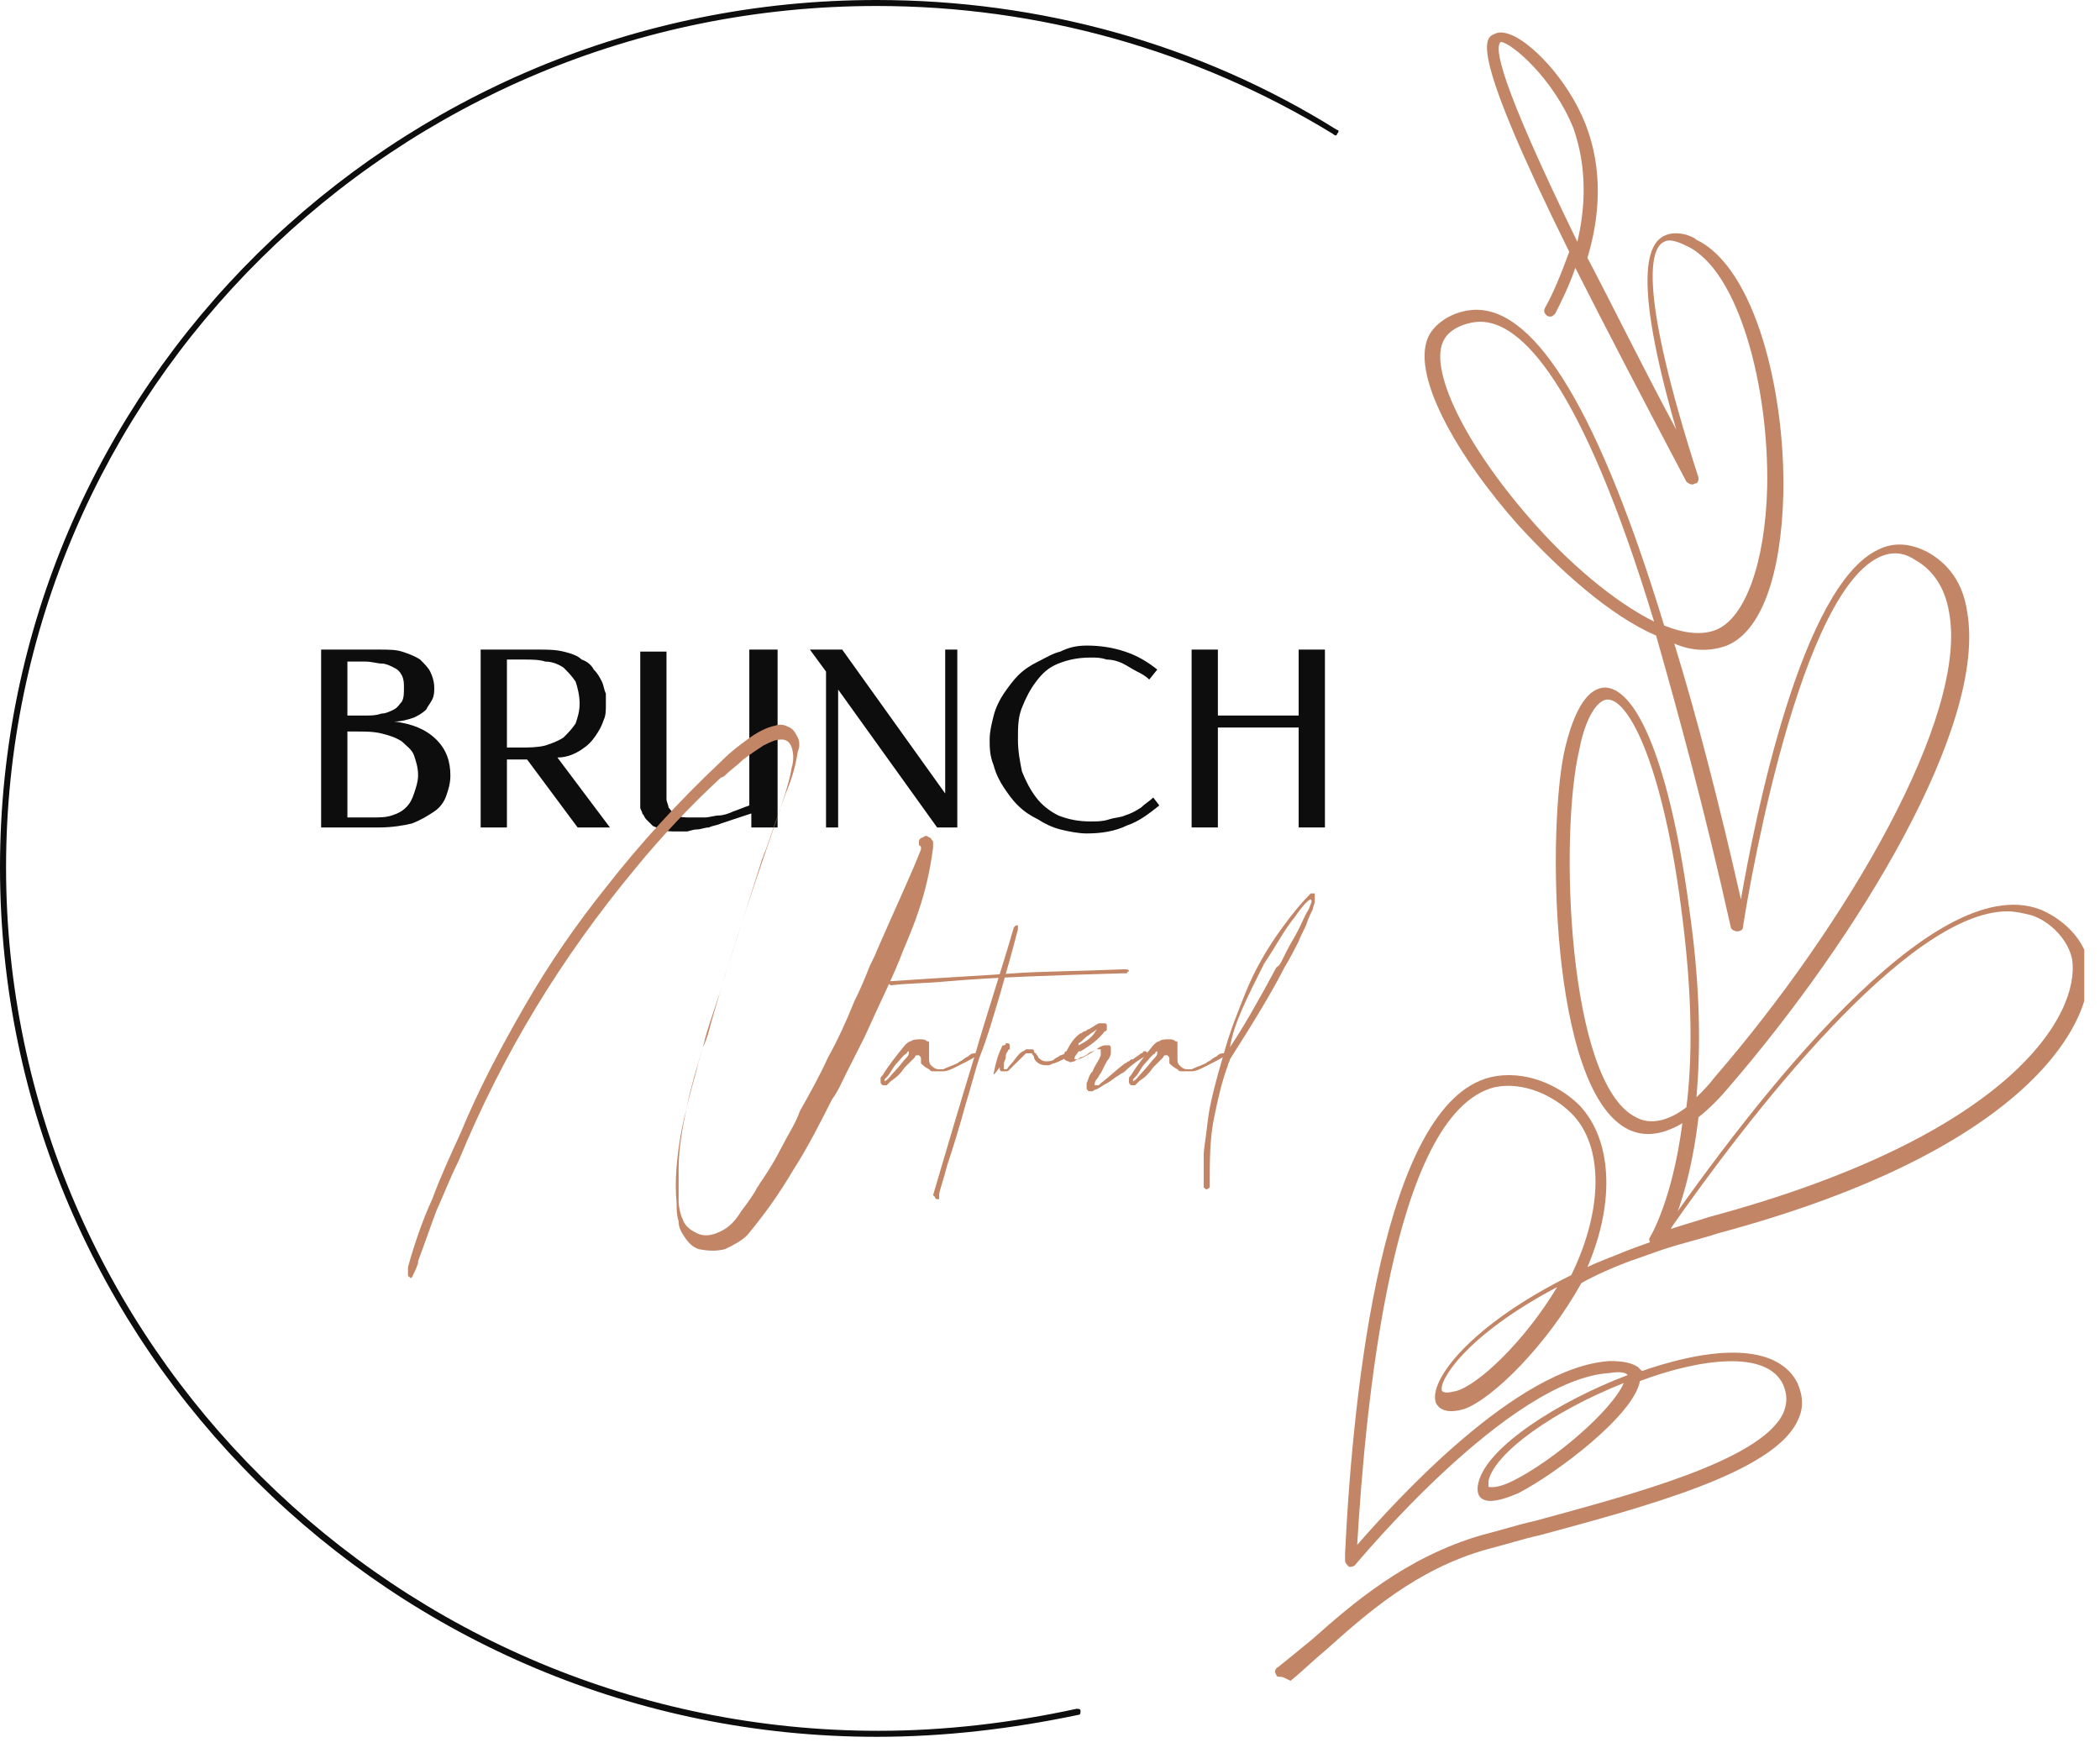 <svg width="121" height="101" viewBox="0 0 121 101" fill="none" xmlns="http://www.w3.org/2000/svg">
<g clip-path="url(#clip0_4639_75)">
<path d="M73.778 96.621C73.662 96.621 73.545 96.621 73.545 96.506C73.429 96.391 73.429 96.16 73.662 96.045C74.243 95.584 74.942 95.009 75.64 94.433C77.851 92.475 80.993 89.711 85.415 88.444C86.346 88.214 87.393 87.868 88.441 87.638C93.91 86.141 101.474 84.183 102.754 81.419C102.987 80.843 102.987 80.383 102.754 79.807C101.823 77.734 97.866 78.31 94.492 79.577C94.142 81.534 89.721 84.874 87.51 86.026C86.462 86.486 85.764 86.602 85.415 86.371C85.182 86.256 85.066 85.911 85.182 85.45C85.648 83.377 89.837 80.728 93.793 79.231C93.677 79.116 93.444 79.001 92.746 79.116C86.928 79.461 78.2 90.056 78.084 90.172C77.967 90.287 77.851 90.287 77.734 90.287C77.618 90.172 77.502 90.056 77.502 89.941C77.502 89.941 77.502 89.711 77.502 89.481C77.967 79.922 79.713 63.569 85.88 62.072C87.859 61.611 89.837 62.532 91.001 63.684C92.862 65.642 93.095 69.212 91.466 73.012C92.164 72.667 92.862 72.436 93.677 72.091C94.259 71.861 94.957 71.63 95.539 71.4C101.125 63.338 111.365 50.095 117.533 52.398C118.696 52.858 120.093 54.01 120.326 55.507C120.791 58.732 117.067 66.218 99.03 71.054C97.983 71.4 96.935 71.63 95.888 71.976C95.19 72.206 94.608 72.436 93.91 72.667C92.979 73.012 91.931 73.473 91.117 73.933C89.139 77.504 85.997 80.613 84.368 81.189C83.204 81.534 82.855 81.074 82.738 80.843C82.273 79.577 84.717 76.352 90.535 73.473C92.397 69.672 92.397 65.987 90.535 64.145C89.488 63.108 87.742 62.302 86.113 62.648C80.178 64.145 78.665 81.189 78.2 89.02C80.411 86.486 87.393 78.77 92.746 78.425C93.561 78.425 94.026 78.54 94.375 78.77C94.492 78.886 94.492 78.886 94.608 79.001C99.263 77.388 102.521 77.619 103.568 79.692C103.918 80.498 103.918 81.189 103.568 81.88C102.172 84.874 94.724 86.832 88.79 88.444C87.742 88.674 86.695 89.02 85.764 89.25C81.575 90.402 78.665 93.051 76.338 95.124C75.64 95.7 74.942 96.391 74.36 96.851C73.894 96.621 73.894 96.621 73.778 96.621ZM93.561 79.692C89.488 81.304 86.113 83.722 85.764 85.335C85.764 85.565 85.764 85.68 85.764 85.68C85.88 85.68 86.229 85.795 87.16 85.335C89.488 84.183 92.862 81.304 93.561 79.692ZM89.721 74.164C84.484 76.928 82.855 79.577 83.088 80.152C83.204 80.268 83.437 80.268 83.902 80.152C85.182 79.807 87.859 77.273 89.721 74.164ZM115.671 52.513C109.852 52.513 100.659 64.49 96.237 70.824C96.935 70.594 97.75 70.363 98.448 70.133C116.02 65.411 119.86 58.386 119.395 55.277C119.162 54.125 118.115 53.089 117.067 52.743C116.602 52.628 116.136 52.513 115.671 52.513Z" fill="#C28565"/>
<path d="M95.423 71.747C95.307 71.747 95.307 71.747 95.19 71.747C95.074 71.632 94.958 71.401 95.074 71.286C95.074 71.286 96.354 69.213 96.936 64.722C95.772 65.413 94.725 65.528 93.794 65.067C89.255 62.764 89.139 47.447 90.186 43.071C90.885 40.192 91.816 39.616 92.514 39.616C94.492 39.731 96.354 44.683 97.401 52.86C97.983 57.121 97.983 60.461 97.751 63.225C98.1 62.879 98.449 62.534 98.798 62.073C106.362 53.321 113.46 41.228 112.297 35.24C112.064 33.858 111.366 32.821 110.318 32.246C109.62 31.785 108.922 31.785 108.224 32.13C103.336 34.549 100.427 53.321 100.427 53.436C100.427 53.551 100.311 53.666 100.078 53.666C99.962 53.666 99.729 53.551 99.729 53.436C98.216 46.641 96.703 41.113 95.423 36.622C92.747 35.47 89.837 32.821 87.51 30.288C84.019 26.372 81.11 21.42 82.39 19.232C82.972 18.311 84.135 17.85 85.066 17.85C88.557 17.85 92.165 23.839 95.888 36.046C97.052 36.507 98.1 36.622 98.914 36.276C100.543 35.585 101.707 32.476 101.823 28.1C101.94 22.341 100.194 15.547 97.169 14.165C96.936 14.05 96.238 13.704 95.888 13.934C95.074 14.28 94.376 16.698 97.867 27.524C97.867 27.639 97.867 27.869 97.634 27.869C97.518 27.985 97.285 27.869 97.169 27.754C94.492 22.687 92.397 18.656 90.768 15.432C90.419 16.468 89.954 17.39 89.605 18.08C89.488 18.196 89.372 18.311 89.139 18.196C89.023 18.08 88.906 17.965 89.023 17.735C89.488 16.929 89.954 15.777 90.419 14.51C84.601 2.764 85.532 2.188 86.114 1.957C86.346 1.842 86.579 1.842 86.928 1.957C88.092 2.303 90.303 4.491 91.35 7.14C92.397 9.789 92.165 12.553 91.466 14.856C92.863 17.505 94.492 20.844 96.587 24.76C94.027 15.892 94.958 14.05 95.888 13.589C96.587 13.243 97.518 13.589 97.751 13.819C101.125 15.432 102.871 22.572 102.754 28.445C102.638 33.167 101.474 36.392 99.496 37.198C98.565 37.543 97.518 37.543 96.47 37.083C97.751 41.228 99.031 46.181 100.311 51.824C101.125 47.102 103.802 33.743 108.224 31.67C109.155 31.209 110.086 31.324 111.017 31.785C112.297 32.476 113.111 33.628 113.344 35.24C114.508 41.804 107.06 54.012 99.612 62.649C99.031 63.34 98.449 63.916 97.867 64.376C97.285 69.329 95.888 71.632 95.772 71.747C95.656 71.632 95.539 71.747 95.423 71.747ZM92.63 40.307C92.048 40.307 91.35 41.344 91.001 43.186C89.837 48.023 90.303 62.419 94.259 64.376C95.074 64.837 96.121 64.607 97.169 63.801C97.518 61.037 97.518 57.467 96.936 52.86C95.888 44.338 93.91 40.307 92.63 40.307ZM85.299 18.541C84.601 18.541 83.553 18.887 83.204 19.578C82.273 21.19 84.368 25.566 88.208 29.942C90.303 32.361 92.979 34.664 95.307 35.816C91.117 21.996 87.626 18.541 85.299 18.541ZM86.463 2.418C86.114 2.764 86.346 4.606 90.885 13.934C91.35 11.977 91.466 9.673 90.652 7.37C89.488 4.491 87.044 2.418 86.463 2.418Z" fill="#C28565"/>
<path d="M50.504 100.078C22.692 100.078 0 77.621 0 49.981C0 22.342 22.692 0 50.504 0C59.93 0 69.123 2.534 77.037 7.486C77.153 7.486 77.153 7.601 77.037 7.716C77.037 7.831 76.92 7.831 76.804 7.716C68.891 2.879 59.814 0.345 50.504 0.345C22.808 0.345 0.349 22.572 0.349 49.981C0.349 77.39 22.925 99.732 50.621 99.732C54.461 99.732 58.301 99.271 62.025 98.465C62.141 98.465 62.258 98.465 62.258 98.581C62.258 98.696 62.258 98.811 62.141 98.811C58.301 99.617 54.461 100.078 50.504 100.078Z" fill="#0D0D0D"/>
<path d="M18.504 47.679V37.43H21.762C22.344 37.43 22.81 37.43 23.159 37.545C23.508 37.66 23.857 37.775 24.206 38.005C24.439 38.236 24.672 38.466 24.788 38.697C24.904 38.927 25.021 39.272 25.021 39.618C25.021 39.848 25.021 40.078 24.904 40.309C24.788 40.539 24.672 40.654 24.555 40.885C24.322 41.115 24.09 41.23 23.857 41.345C23.508 41.46 23.159 41.576 22.693 41.576C23.741 41.691 24.555 42.036 25.137 42.612C25.719 43.188 25.951 43.879 25.951 44.685C25.951 45.146 25.835 45.491 25.719 45.837C25.602 46.182 25.37 46.528 25.021 46.758C24.672 46.988 24.322 47.219 23.741 47.449C23.275 47.564 22.577 47.679 21.879 47.679H18.504ZM20.017 38.121V41.23H21.064C21.413 41.23 21.646 41.23 21.995 41.115C22.228 41.115 22.46 41 22.693 40.885C22.926 40.769 23.042 40.539 23.159 40.424C23.275 40.194 23.275 39.963 23.275 39.618C23.275 39.388 23.275 39.157 23.159 38.927C23.042 38.697 22.926 38.581 22.693 38.466C22.46 38.351 22.228 38.236 21.995 38.236C21.762 38.236 21.413 38.121 21.064 38.121H20.017ZM20.017 41.921V47.103H21.413C21.879 47.103 22.228 47.103 22.577 46.988C22.926 46.873 23.159 46.758 23.391 46.528C23.624 46.297 23.741 46.067 23.857 45.721C23.973 45.376 24.09 45.031 24.09 44.685C24.09 44.224 23.973 43.879 23.857 43.533C23.741 43.188 23.391 42.958 23.159 42.727C22.81 42.497 22.46 42.382 21.995 42.267C21.529 42.151 21.064 42.151 20.482 42.151H20.017V41.921Z" fill="#0D0D0D"/>
<path d="M30.954 37.43C31.535 37.43 32.001 37.43 32.467 37.545C32.932 37.66 33.281 37.775 33.514 38.005C33.863 38.121 34.096 38.351 34.212 38.581C34.445 38.812 34.561 39.042 34.678 39.272C34.794 39.503 34.794 39.733 34.91 39.963C34.91 40.194 34.91 40.424 34.91 40.654C34.91 40.885 34.91 41.23 34.794 41.46C34.678 41.806 34.561 42.036 34.328 42.382C34.096 42.727 33.863 42.958 33.514 43.188C33.165 43.418 32.699 43.649 32.117 43.649L35.143 47.679H33.281L30.372 43.764H29.208V47.679H27.695V37.43H30.954ZM29.208 38.121V43.073H30.023C30.488 43.073 30.954 43.073 31.419 42.958C31.768 42.842 32.117 42.727 32.467 42.497C32.699 42.267 32.932 42.036 33.165 41.691C33.281 41.345 33.397 41 33.397 40.539C33.397 40.078 33.281 39.618 33.165 39.272C32.932 38.927 32.699 38.697 32.467 38.466C32.117 38.236 31.768 38.121 31.419 38.121C31.07 38.005 30.605 38.005 30.255 38.005H29.208V38.121Z" fill="#0D0D0D"/>
<path d="M43.291 37.43H44.804V47.679H43.291V46.873L41.545 47.449C41.313 47.564 41.08 47.564 40.847 47.679C40.614 47.679 40.382 47.794 40.149 47.794C39.916 47.794 39.684 47.91 39.567 47.91C39.334 47.91 39.218 47.91 38.985 47.91C38.636 47.91 38.403 47.91 38.171 47.794C37.938 47.679 37.705 47.679 37.589 47.564C37.472 47.449 37.356 47.334 37.24 47.219C37.123 47.103 37.123 46.988 37.007 46.873C37.007 46.758 36.891 46.643 36.891 46.528C36.891 46.413 36.891 46.297 36.891 46.297V37.545H38.403V45.721C38.403 45.837 38.403 45.952 38.403 46.067C38.403 46.182 38.52 46.413 38.52 46.528C38.636 46.643 38.752 46.873 38.985 46.988C39.218 47.103 39.451 47.103 39.8 47.103C40.033 47.103 40.382 47.103 40.614 47.103C40.847 47.103 41.196 46.988 41.429 46.988C41.662 46.988 42.011 46.873 42.244 46.758C42.593 46.643 42.825 46.528 43.175 46.413V37.43H43.291Z" fill="#0D0D0D"/>
<path d="M55.159 47.679H53.995L48.293 39.733V47.679H47.595V38.697L46.664 37.43H48.526L54.461 45.721V37.43H55.159V47.679Z" fill="#0D0D0D"/>
<path d="M62.609 37.199C63.424 37.199 64.122 37.314 64.82 37.545C65.518 37.775 66.1 38.12 66.682 38.581L66.217 39.157C65.984 38.927 65.751 38.812 65.518 38.696C65.286 38.581 64.936 38.351 64.704 38.236C64.471 38.12 64.122 38.005 63.773 38.005C63.424 37.89 63.191 37.89 62.842 37.89C62.144 37.89 61.562 38.005 60.98 38.236C60.398 38.466 60.049 38.812 59.7 39.272C59.351 39.733 59.118 40.194 58.885 40.769C58.653 41.345 58.653 41.921 58.653 42.612C58.653 43.303 58.769 43.879 58.885 44.455C59.118 45.03 59.351 45.491 59.7 45.952C60.049 46.412 60.514 46.758 60.98 46.988C61.562 47.218 62.144 47.334 62.842 47.334C63.191 47.334 63.54 47.334 63.889 47.218C64.238 47.103 64.587 47.103 64.82 46.988C65.169 46.873 65.402 46.758 65.751 46.528C65.984 46.297 66.217 46.182 66.449 45.952L66.799 46.412C66.217 46.873 65.635 47.334 64.936 47.564C64.238 47.91 63.424 48.025 62.609 48.025C62.144 48.025 61.562 47.91 61.096 47.794C60.631 47.679 60.165 47.449 59.816 47.218C59.351 46.988 59.002 46.758 58.653 46.412C58.303 46.067 58.071 45.721 57.838 45.376C57.605 45.03 57.373 44.57 57.256 44.109C57.023 43.533 57.023 43.073 57.023 42.612C57.023 42.151 57.14 41.691 57.256 41.23C57.373 40.769 57.605 40.309 57.838 39.963C58.071 39.618 58.42 39.157 58.653 38.927C59.002 38.581 59.351 38.351 59.816 38.12C60.282 37.89 60.631 37.66 61.096 37.545C61.562 37.314 62.027 37.199 62.609 37.199Z" fill="#0D0D0D"/>
<path d="M76.341 47.679H74.828V41.921H70.173V47.679H68.66V37.43H70.173V41.23H74.828V37.43H76.341V47.679Z" fill="#0D0D0D"/>
<path d="M52.018 54.819C51.553 56.086 50.738 57.698 49.807 59.771C49.575 60.232 49.225 60.923 48.76 61.844C48.527 62.305 48.294 62.88 47.945 63.341C47.247 64.723 46.549 66.105 45.734 67.372C44.92 68.754 44.105 69.906 43.058 71.172C42.709 71.518 42.243 71.748 41.778 71.978C41.312 72.094 40.847 72.094 40.265 71.978C39.916 71.863 39.683 71.633 39.45 71.287C39.218 70.942 39.101 70.712 39.101 70.366C38.985 70.021 38.985 69.675 38.985 69.33C38.869 68.063 38.985 66.796 39.218 65.414C39.45 64.147 39.8 62.88 40.149 61.614C40.265 61.038 40.498 60.462 40.614 59.886C40.963 58.62 41.429 57.468 41.778 56.201C42.476 54.013 43.174 51.825 43.872 49.637C43.872 49.522 43.989 49.406 43.989 49.291C44.338 48.485 44.571 47.564 44.92 46.758C45.153 45.951 45.502 45.03 45.618 44.224C45.734 43.879 45.734 43.418 45.618 43.072C45.502 42.727 45.269 42.612 45.036 42.612C44.687 42.612 44.454 42.727 43.989 42.957C43.64 43.188 43.291 43.418 42.825 43.763C42.476 44.109 42.127 44.339 41.894 44.569C41.778 44.685 41.661 44.8 41.545 44.8C39.8 46.412 38.17 48.139 36.657 49.982C32.352 55.164 28.977 60.692 26.417 66.911C25.952 67.833 25.602 68.754 25.137 69.79C24.788 70.712 24.439 71.748 24.09 72.669V72.785C23.973 73.13 23.857 73.361 23.741 73.591C23.741 73.591 23.624 73.706 23.624 73.591C23.624 73.591 23.508 73.591 23.508 73.476V73.361C23.508 73.361 23.508 73.361 23.508 73.245C23.508 73.13 23.508 73.13 23.508 73.015C23.857 71.748 24.322 70.366 24.904 69.099C25.37 67.833 25.952 66.566 26.533 65.299C27.581 62.765 28.861 60.347 30.257 57.928C31.654 55.51 33.166 53.322 34.912 51.134C36.89 48.6 39.101 46.182 41.545 43.879L41.661 43.763C42.127 43.303 42.592 42.957 43.058 42.612C43.523 42.266 44.105 41.921 44.687 41.806C45.036 41.69 45.269 41.806 45.502 41.921C45.734 42.036 45.851 42.266 45.967 42.496C46.084 42.727 46.084 43.072 45.967 43.303C45.851 44.109 45.618 44.915 45.269 45.721C43.756 50.097 42.243 54.474 40.963 58.965C40.847 59.426 40.73 59.886 40.498 60.347C40.149 61.499 39.8 62.65 39.567 63.802C39.334 64.954 39.101 66.105 39.101 67.372C39.101 67.602 39.101 67.833 39.101 68.063C39.101 68.408 39.101 68.869 39.101 69.215C39.101 69.56 39.218 70.021 39.334 70.251C39.45 70.597 39.683 70.827 40.149 71.057C40.614 71.287 41.08 71.172 41.545 70.942C42.011 70.712 42.36 70.366 42.709 69.79C43.058 69.33 43.407 68.869 43.64 68.408C43.756 68.293 43.756 68.178 43.872 68.063C44.338 67.372 44.687 66.796 45.036 66.105C45.385 65.414 45.851 64.723 46.084 64.032C46.665 62.996 47.247 61.959 47.713 60.923C48.294 59.886 48.76 58.85 49.225 57.698C49.575 57.007 49.807 56.431 50.04 55.855C50.156 55.51 50.389 55.164 50.505 54.819C51.553 52.401 52.484 50.443 53.066 48.946C53.066 48.946 53.066 48.946 53.066 48.831C53.066 48.831 53.066 48.715 52.949 48.715C52.949 48.6 52.949 48.6 52.949 48.485C52.949 48.37 53.066 48.255 53.182 48.255C53.298 48.139 53.415 48.139 53.531 48.255C53.648 48.255 53.648 48.37 53.764 48.485C53.764 48.6 53.764 48.715 53.764 48.831C53.415 51.594 52.6 53.437 52.018 54.819Z" fill="#C28565"/>
<path d="M54.113 61.614C54.229 61.614 54.229 61.614 54.346 61.614C54.578 61.499 54.928 61.384 55.16 61.269C55.277 61.154 55.393 61.154 55.509 61.038C55.626 60.923 55.742 60.923 55.858 60.808C55.975 60.693 56.091 60.693 56.208 60.693H56.324V60.808C55.975 61.038 55.509 61.269 55.044 61.499C54.811 61.614 54.578 61.729 54.346 61.729C54.113 61.729 53.997 61.729 53.764 61.729C53.648 61.729 53.648 61.729 53.531 61.614C53.298 61.499 53.182 61.384 53.066 61.269C53.066 61.269 53.066 61.154 53.066 61.038C53.066 60.923 53.066 60.923 52.949 60.808H52.833C52.833 60.808 52.717 60.808 52.717 60.923C52.484 61.154 52.367 61.269 52.135 61.499C51.902 61.844 51.669 62.075 51.32 62.305L51.204 62.42L51.087 62.535H50.971H50.855C50.738 62.42 50.738 62.42 50.738 62.305V62.19C50.738 62.075 50.738 62.075 50.855 61.96C51.204 61.384 51.669 60.808 52.135 60.232C52.251 60.117 52.367 60.002 52.484 60.002C52.6 59.887 52.833 59.887 53.066 59.887C53.182 59.887 53.298 59.887 53.415 60.002C53.531 60.002 53.531 60.002 53.531 60.117C53.531 60.117 53.531 60.232 53.531 60.347C53.531 60.462 53.531 60.462 53.531 60.578C53.531 60.578 53.531 60.578 53.531 60.693C53.531 60.693 53.531 60.693 53.531 60.808V60.923C53.531 61.154 53.531 61.269 53.648 61.384C53.764 61.499 53.88 61.614 54.113 61.614C53.997 61.614 53.997 61.614 54.113 61.614ZM52.367 60.578C52.367 60.578 52.251 60.578 52.251 60.693C52.018 60.808 51.902 61.038 51.669 61.269C51.437 61.499 51.32 61.844 51.087 62.075L50.971 62.19C50.971 62.305 50.971 62.305 50.971 62.305C51.204 62.19 51.32 61.96 51.553 61.729C51.786 61.499 52.018 61.154 52.251 60.923C52.251 60.923 52.367 60.808 52.367 60.693V60.578V60.462C52.367 60.462 52.484 60.462 52.367 60.578Z" fill="#C28565"/>
<path d="M51.087 56.66C50.971 56.545 51.087 56.545 51.087 56.545H51.203C54.578 56.315 56.905 56.199 58.418 56.084C59.931 55.969 62.026 55.969 64.702 55.854C64.935 55.854 65.051 55.854 65.051 55.969C65.051 55.969 64.935 55.969 64.935 56.084C64.818 56.084 64.818 56.084 64.702 56.084C60.629 56.199 57.254 56.315 54.578 56.545C53.414 56.66 52.251 56.66 51.32 56.775C51.203 56.66 51.087 56.66 51.087 56.66ZM57.604 57.351C57.254 58.503 56.905 59.77 56.44 60.921C56.207 61.612 55.974 62.533 55.625 63.685C55.276 64.952 54.927 66.103 54.578 67.14C54.345 68.061 54.112 68.637 54.112 68.868C54.112 68.868 54.112 68.868 54.112 68.983V69.098C54.112 69.098 54.112 69.098 53.996 69.098C53.996 69.098 53.88 69.098 53.88 68.983L53.763 68.868C54.578 66.103 55.392 63.34 56.207 60.691C56.905 58.272 57.72 55.854 58.418 53.435L58.535 53.32H58.651C58.651 53.32 58.651 53.32 58.651 53.435V53.551C58.302 54.933 57.953 56.084 57.604 57.351Z" fill="#C28565"/>
<path d="M57.254 61.845C57.37 61.269 57.487 60.808 57.719 60.347C57.719 60.347 57.719 60.232 57.836 60.232C57.836 60.232 57.952 60.232 57.952 60.117H58.069C58.185 60.117 58.185 60.232 58.185 60.347C58.185 60.347 58.185 60.347 58.185 60.463C58.185 60.463 58.069 60.463 58.069 60.578C57.952 60.693 57.952 60.808 57.952 60.923C57.952 61.038 57.836 61.154 57.836 61.384C57.836 61.499 57.836 61.614 57.836 61.614C57.836 61.614 57.836 61.614 57.952 61.614C58.069 61.614 58.069 61.499 58.185 61.384C58.418 61.154 58.534 60.923 58.767 60.693C58.883 60.578 58.999 60.578 59.116 60.463H59.232C59.349 60.463 59.349 60.463 59.465 60.463C59.581 60.463 59.581 60.578 59.581 60.578C59.581 60.578 59.581 60.693 59.698 60.693C59.698 60.808 59.814 60.808 59.814 60.923C59.93 61.038 60.047 61.154 60.279 61.154C60.396 61.154 60.629 61.154 60.745 61.038C60.861 60.923 60.978 60.923 61.094 60.808C61.211 60.808 61.327 60.693 61.443 60.693C61.56 60.578 61.676 60.578 61.909 60.463H62.025C62.025 60.463 62.141 60.463 62.141 60.578C62.025 60.693 61.909 60.808 61.792 60.808C61.443 60.923 61.094 61.154 60.745 61.269C60.629 61.269 60.512 61.384 60.396 61.384C60.163 61.384 59.93 61.384 59.698 61.154C59.698 61.154 59.581 61.038 59.581 60.923C59.581 60.808 59.465 60.808 59.465 60.693C59.465 60.693 59.465 60.693 59.349 60.693C59.349 60.693 59.349 60.693 59.232 60.693H59.116C58.999 60.808 58.883 60.923 58.767 61.038C58.65 61.154 58.534 61.269 58.534 61.269C58.418 61.384 58.301 61.499 58.185 61.614C58.069 61.73 58.069 61.73 57.952 61.73C57.836 61.73 57.836 61.73 57.719 61.73C57.603 61.73 57.603 61.614 57.603 61.499C57.254 61.96 57.254 61.96 57.254 61.845C57.254 61.96 57.254 61.96 57.254 61.845Z" fill="#C28565"/>
<path d="M61.911 61.038C62.027 61.038 62.027 61.038 62.144 61.038C62.493 60.923 62.842 60.692 63.191 60.462C63.307 60.347 63.54 60.232 63.656 60.232C63.773 60.232 63.773 60.232 63.889 60.232C64.006 60.232 64.006 60.347 64.006 60.462C64.006 60.577 64.006 60.577 64.006 60.692C64.006 60.807 63.889 61.038 63.773 61.153C63.656 61.383 63.54 61.614 63.424 61.844C63.307 61.959 63.307 62.074 63.191 62.189C63.075 62.305 63.075 62.42 63.075 62.535H63.191C63.191 62.535 63.191 62.535 63.307 62.535L63.424 62.42C63.889 62.074 64.355 61.614 64.82 61.268C64.936 61.268 64.936 61.153 65.053 61.153C65.169 61.038 65.169 61.038 65.286 61.038C65.402 60.923 65.635 60.807 65.751 60.692C65.751 60.692 65.868 60.692 65.868 60.577H65.984C65.984 60.577 66.1 60.577 66.1 60.692V60.807C65.635 61.038 65.169 61.383 64.82 61.729C64.704 61.844 64.587 61.844 64.471 61.959C64.238 62.074 64.006 62.305 63.773 62.42C63.54 62.535 63.424 62.65 63.191 62.765C63.075 62.765 62.958 62.88 62.958 62.88C62.842 62.88 62.725 62.88 62.725 62.88C62.609 62.765 62.609 62.765 62.609 62.65C62.609 62.535 62.609 62.535 62.609 62.42C62.725 62.189 62.725 61.959 62.958 61.729C63.075 61.383 63.307 61.153 63.424 60.807C63.424 60.692 63.424 60.692 63.424 60.577C63.424 60.577 63.424 60.577 63.424 60.462C63.424 60.462 63.424 60.462 63.307 60.462C63.307 60.462 63.307 60.462 63.191 60.462C63.075 60.577 62.842 60.577 62.725 60.692C62.609 60.807 62.376 60.923 62.26 60.923C62.144 61.038 62.027 61.038 61.911 61.153C61.794 61.153 61.678 61.268 61.562 61.153C61.445 61.153 61.329 61.038 61.329 61.038C61.329 60.923 61.213 60.923 61.329 60.807C61.329 60.692 61.329 60.577 61.445 60.577C61.678 60.117 61.911 59.771 62.26 59.541C62.376 59.541 62.376 59.425 62.493 59.425C62.609 59.425 62.609 59.31 62.725 59.31C62.958 59.195 63.075 59.08 63.307 58.965C63.424 58.965 63.54 58.965 63.656 58.965C63.773 58.965 63.773 59.08 63.773 59.08C63.773 59.195 63.773 59.195 63.773 59.31C63.773 59.425 63.656 59.425 63.656 59.425C63.307 59.886 62.842 60.232 62.26 60.577H62.144C62.027 60.807 61.911 60.807 61.911 61.038ZM62.725 59.656C62.493 59.771 62.376 60.001 62.144 60.117V60.232C62.609 60.001 62.958 59.771 63.191 59.31C63.075 59.425 62.842 59.541 62.725 59.656Z" fill="#C28565"/>
<path d="M68.425 61.614C68.542 61.614 68.542 61.614 68.658 61.614C68.891 61.499 69.24 61.384 69.473 61.269C69.589 61.154 69.706 61.154 69.822 61.038C69.938 60.923 70.055 60.923 70.171 60.808C70.287 60.693 70.404 60.693 70.52 60.693H70.636V60.808C70.287 61.038 69.822 61.269 69.356 61.499C69.124 61.614 68.891 61.729 68.658 61.729C68.425 61.729 68.309 61.729 68.076 61.729C67.96 61.729 67.96 61.729 67.844 61.614C67.611 61.499 67.495 61.384 67.378 61.269C67.378 61.269 67.378 61.154 67.378 61.038C67.378 60.923 67.378 60.923 67.262 60.808H67.145C67.145 60.808 67.029 60.808 67.029 60.923C66.796 61.154 66.68 61.269 66.447 61.499C66.215 61.844 65.982 62.075 65.633 62.305L65.516 62.42L65.4 62.535H65.284H65.167C65.051 62.42 65.051 62.42 65.051 62.305V62.19C65.051 62.075 65.051 62.075 65.167 61.96C65.516 61.384 65.982 60.808 66.447 60.232C66.564 60.117 66.68 60.002 66.796 60.002C66.913 59.887 67.145 59.887 67.378 59.887C67.495 59.887 67.611 59.887 67.727 60.002C67.844 60.002 67.844 60.002 67.844 60.117C67.844 60.117 67.844 60.232 67.844 60.347C67.844 60.462 67.844 60.462 67.844 60.578C67.844 60.578 67.844 60.578 67.844 60.693C67.844 60.693 67.844 60.693 67.844 60.808V60.923C67.844 61.154 67.844 61.269 67.96 61.384C68.076 61.499 68.193 61.614 68.425 61.614C68.309 61.614 68.309 61.614 68.425 61.614ZM66.68 60.578C66.68 60.578 66.564 60.578 66.564 60.693C66.331 60.808 66.215 61.038 65.982 61.269C65.749 61.499 65.633 61.844 65.4 62.075L65.284 62.19C65.284 62.305 65.284 62.305 65.284 62.305C65.516 62.19 65.633 61.96 65.865 61.729C66.098 61.499 66.331 61.154 66.564 60.923C66.564 60.923 66.68 60.808 66.68 60.693V60.578V60.462C66.68 60.462 66.796 60.462 66.68 60.578Z" fill="#C28565"/>
<path d="M69.705 68.41C69.588 68.525 69.588 68.525 69.472 68.525L69.356 68.41C69.356 67.949 69.356 67.373 69.356 66.567C69.356 66.222 69.472 65.646 69.588 64.609C69.705 63.573 70.054 62.306 70.519 60.694C70.868 59.427 71.334 58.275 71.799 57.123C72.265 55.972 72.963 54.705 73.894 53.438C74.476 52.632 75.058 51.941 75.523 51.48H75.639H75.756V51.596C75.756 51.711 75.756 51.711 75.756 51.941C75.756 52.056 75.639 52.287 75.639 52.402C75.523 52.632 75.407 52.862 75.29 53.208C75.174 53.553 74.941 53.899 74.825 54.244C74.592 54.705 74.359 55.166 74.01 55.742C73.312 57.123 72.265 58.851 70.868 61.039C70.868 61.154 70.752 61.269 70.752 61.385C70.403 62.306 70.17 63.342 69.937 64.494C69.705 65.646 69.705 66.912 69.705 68.294C69.705 68.294 69.705 68.294 69.705 68.41ZM74.127 54.82C74.359 54.36 74.592 54.014 74.825 53.553C75.058 53.093 75.174 52.747 75.407 52.402C75.523 52.056 75.639 51.941 75.523 51.826C75.407 51.826 75.058 52.172 74.592 52.862C74.01 53.553 73.545 54.475 72.847 55.511C72.381 56.432 71.916 57.354 71.567 58.16C71.217 58.966 70.985 59.657 70.868 60.348C71.567 59.312 72.497 57.699 73.545 55.742C73.778 55.626 73.894 55.281 74.127 54.82Z" fill="#C28565"/>
</g>
<defs>
<clipPath id="clip0_4639_75">
<rect width="120.093" height="100.078" fill="white"/>
</clipPath>
</defs>
</svg>

